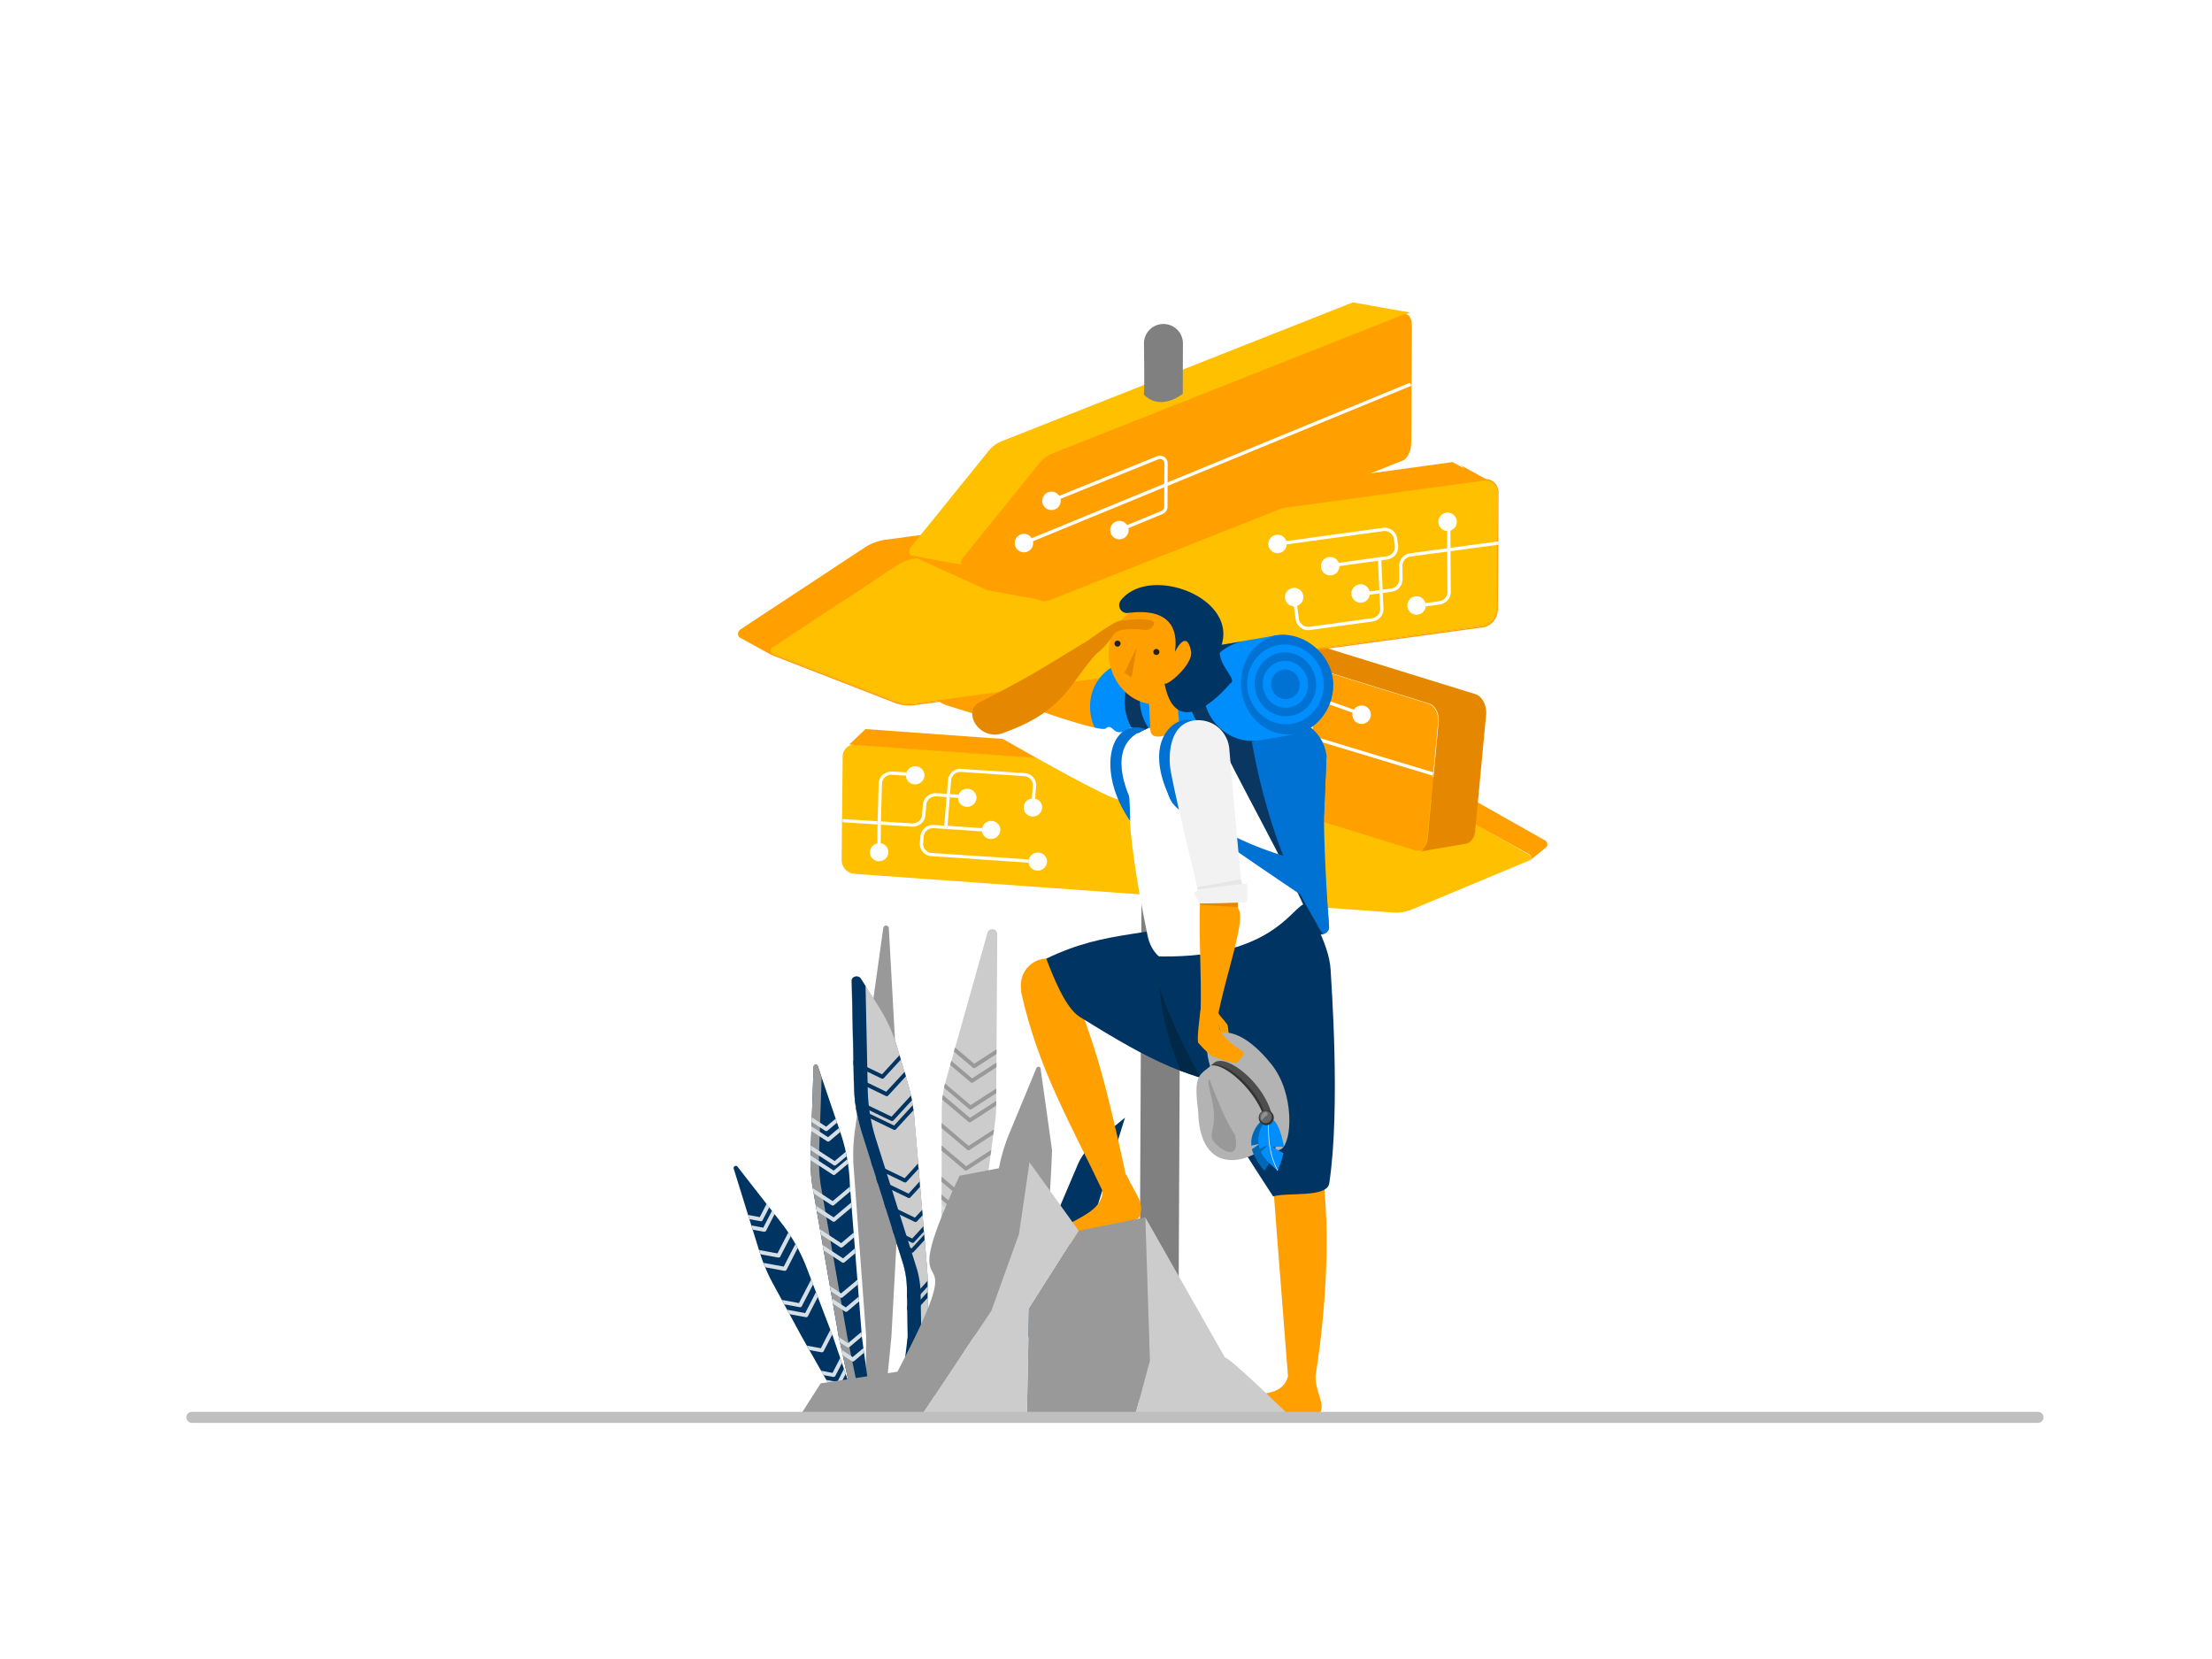 <svg id="Layer_1" data-name="Layer 1" xmlns="http://www.w3.org/2000/svg" xmlns:xlink="http://www.w3.org/1999/xlink" viewBox="0 0 1000 750"><defs><style>.cls-1,.cls-10,.cls-29{fill:none;}.cls-2{fill:gray;}.cls-3{fill:#f60;}.cls-4{fill:#ffc000;}.cls-5{fill:#ff9f00;}.cls-6{isolation:isolate;}.cls-7{clip-path:url(#clip-path);}.cls-8{fill:#fff;}.cls-9{fill:#e58800;}.cls-10{stroke:#fff;stroke-miterlimit:10;stroke-width:1.49px;}.cls-11{fill:#999;}.cls-12{fill:#003462;}.cls-13{fill:#d6dfe6;}.cls-14{fill:#ccc;}.cls-15{fill:#8099b1;}.cls-16{fill:#0072d3;}.cls-17{fill:#0a3761;}.cls-18{fill:#008efc;}.cls-19{fill:#002947;}.cls-20{fill:#212121;}.cls-21{fill:#b3b3b3;}.cls-22{fill:#333;}.cls-23{fill:#4d4d4d;}.cls-24{fill:#0069b7;}.cls-25,.cls-27{fill:#f2f2f2;}.cls-26{fill:#666;}.cls-27{opacity:0.3;}.cls-28{fill:#e6e6e6;}.cls-29{stroke:#bfbfbf;stroke-linecap:round;stroke-width:4.98px;}</style><clipPath id="clip-path"><polygon class="cls-1" points="380.58 393.23 381.26 346.28 473.94 346.65 473.26 393.61 380.58 393.23"/></clipPath></defs><polygon class="cls-2" points="516.89 224.38 514.97 641.43 532.58 641.49 534.51 224.44 516.89 224.38"/><path class="cls-3" d="M581.74,329c-.14,0-.29.06-.43.11l.45-.13Zm-.91.33a5.77,5.77,0,0,0-.7.36A5.77,5.77,0,0,1,580.83,329.3ZM579.44,331l-.13.12Zm-.82,1-.1.16ZM578,333l-.06.15Zm-.39,1.26s0,.08,0,.12S577.61,334.34,577.61,334.3Z"/><path class="cls-4" d="M630.31,354.07a20.32,20.32,0,0,1,8.47,2.59l52.68,29.8a1.49,1.49,0,0,1,.77,1.31,1.28,1.28,0,0,1-.79,1.2l-53.2,22.2a18.62,18.62,0,0,1-8.51,1.36L386.25,395.05a6.31,6.31,0,0,1-5.76-6.3l.46-46.7a5.43,5.43,0,0,1,5.87-5.46Z"/><path class="cls-5" d="M698.47,379.93l-53.09-30a20.91,20.91,0,0,0-8.77-2.67L391.26,329.6l-7.34,7,245.34,17.62a20.8,20.8,0,0,1,8.78,2.56l53.11,29.3a1.75,1.75,0,0,1,1.07,1.58,1.81,1.81,0,0,1-.66,1.4l7.31-5.91a1.82,1.82,0,0,0,.66-1.4A2.11,2.11,0,0,0,698.47,379.93Z"/><g class="cls-6"><g class="cls-7"><path class="cls-8" d="M381,370.25l-.12,1.46,15.79,1,0-1.45-15.71-1M429.53,359l-.12,1.45,3.68.25c0-.11,0-.23,0-.34a4.31,4.31,0,0,1,.25-1.1l-3.82-.26m-6.55-.42a5.7,5.7,0,0,0-5.74,5.17l-.38,4.69a4.21,4.21,0,0,1-4.25,3.82h-.28l-14.13-.92,0,1.46,14.06.91h.37a5.72,5.72,0,0,0,5.76-5.17l.37-4.69a4.23,4.23,0,0,1,4.26-3.82h.27l4.68.31.11-1.45-4.67-.31H423"/><path class="cls-8" d="M421.83,372.94a5.73,5.73,0,0,0-5.75,5.18l-.24,3a5.54,5.54,0,0,0,5.23,5.92L465,390a4.93,4.93,0,0,1,0-.77,3.82,3.82,0,0,1,.12-.69l-43.92-2.94a4.1,4.1,0,0,1-3.86-4.38l.24-3a4.22,4.22,0,0,1,4.25-3.83h.27L444,375.87a3.9,3.9,0,0,1,0-1,2.65,2.65,0,0,1,.07-.48l-15.63-1.05-.09,1.17-1.49-.1.09-1.17-4.67-.32h-.38"/><path class="cls-8" d="M434.31,347.51a5.73,5.73,0,0,0-5.76,5.18l-.51,6.25-.11,1.45-1.05,12.88-.09,1.17,1.49.1.09-1.17,1-12.88.12-1.45.5-6.25a4.23,4.23,0,0,1,4.25-3.82h.28l28.52,1.91a4.18,4.18,0,0,1,2.87,1.4,4,4,0,0,1,1,3l-.47,5.77a4.71,4.71,0,0,1,.53,0h.28a4.1,4.1,0,0,1,.69.1l.46-5.75a5.41,5.41,0,0,0-1.34-4,5.58,5.58,0,0,0-3.9-1.89l-28.51-1.93h-.37"/><path class="cls-8" d="M403,348.8a5.77,5.77,0,0,0-3.77,1.36,5.52,5.52,0,0,0-2,3.85l-.49,17.27,0,1.45v.1l-.1,8.46a4.6,4.6,0,0,1,.91-.09h.28l.3,0,.1-8.39v0l0-1.46.5-17.3a4.07,4.07,0,0,1,1.46-2.81,4.28,4.28,0,0,1,2.81-1h.25l6.36.43a4,4,0,0,1,0-.49,3.91,3.91,0,0,1,.2-1l-6.45-.43H403"/><path class="cls-8" d="M413.8,346.41a4.21,4.21,0,0,0-4,2.83,3.91,3.91,0,0,0-.2,1,4,4,0,0,0,3.84,4.35h.26a4.2,4.2,0,0,0,4.23-3.8,4.07,4.07,0,0,0-3.83-4.34h-.29"/><path class="cls-8" d="M469.21,385.44a4.2,4.2,0,0,0-4.1,3.1,3.82,3.82,0,0,0-.12.69,4.93,4.93,0,0,0,0,.77,4.11,4.11,0,0,0,3.83,3.58h.26a4.2,4.2,0,0,0,4.23-3.8,4.05,4.05,0,0,0-3.83-4.34h-.28"/><path class="cls-8" d="M397.48,381.2a4.6,4.6,0,0,0-.91.09,4.16,4.16,0,0,0-3.29,3.7,4.06,4.06,0,0,0,3.83,4.35h.26a4.19,4.19,0,0,0,4.23-3.8,4,4,0,0,0-3.54-4.31l-.3,0h-.28"/><path class="cls-8" d="M437.33,356.6a4.23,4.23,0,0,0-4,2.7,4.31,4.31,0,0,0-.25,1.1c0,.11,0,.23,0,.34a4.07,4.07,0,0,0,3.85,4h.28a4.19,4.19,0,0,0,4.21-3.79,4.07,4.07,0,0,0-3.84-4.35h-.26"/><path class="cls-8" d="M467,361a4.71,4.71,0,0,0-.53,0,4.16,4.16,0,0,0-3.68,3.76,4.06,4.06,0,0,0,3.83,4.35h.27a4.19,4.19,0,0,0,4.22-3.8,4,4,0,0,0-3.14-4.24,4.1,4.1,0,0,0-.69-.1H467"/><path class="cls-8" d="M448.13,371.11a4.19,4.19,0,0,0-4.13,3.31,2.65,2.65,0,0,0-.07.48,3.9,3.9,0,0,0,0,1,4.07,4.07,0,0,0,3.8,3.37H448a4.18,4.18,0,0,0,4.21-3.79,4.06,4.06,0,0,0-3.84-4.34h-.28"/></g></g><path class="cls-9" d="M667,313.81l-211-65.3a13.22,13.22,0,0,0-6.13-.44l-21,3.56a12.81,12.81,0,0,1,3.91,0l-3.8.64h0a11.11,11.11,0,0,0-1.61.39L378.73,267.9a1.3,1.3,0,0,0-.8,1.21,2.06,2.06,0,0,0,.53,1.62l21-3.55a2,2,0,0,1-.54-1.63,1.3,1.3,0,0,1,.81-1.21L436,253l210,65c2.78.86,4.76,4.55,4.41,8.22l-5,52.92.47-.08h0l-.47.08a6.51,6.51,0,0,1-1.92,4.25l-.35.28-3.4.58a4,4,0,0,0,1.77.13l2.11-.36a4.25,4.25,0,0,1-2,1l21-3.56c2.2-.37,4-2.58,4.25-5.7l5-52.93C672.14,318.77,670,314.75,667,313.81Z"/><path class="cls-5" d="M645.74,318.08c2.79.86,4.76,4.56,4.42,8.23l-5,52.92c-.35,3.67-2.89,6-5.67,5.1l-211-65.3a17.38,17.38,0,0,1-7.14-4.52l-43.08-43.66a2,2,0,0,1-.54-1.63,1.32,1.32,0,0,1,.8-1.21l48.66-15.26a12.62,12.62,0,0,1,7.57,0Z"/><line class="cls-10" x1="647.78" y1="349.9" x2="447.27" y2="289.32"/><path class="cls-10" d="M613.68,322.2,601.93,318a6.23,6.23,0,0,0-8.23,4.85l-1.61,9.77L590,345.77a7.34,7.34,0,0,1-9.48,5.85l-42.86-13.68"/><circle class="cls-8" cx="615.56" cy="323.11" r="4.18"/><circle class="cls-8" cx="536.76" cy="337.06" r="4.18"/><path class="cls-5" d="M670.46,283.05l-14.14-7.76a7.61,7.61,0,0,0,6.16-7.46l14.15,7.76A7.63,7.63,0,0,1,670.46,283.05Z"/><polygon class="cls-5" points="676.63 275.59 662.48 267.83 662.76 215.28 676.91 223.03 676.63 275.59"/><path class="cls-5" d="M659.93,210.07l14.15,7.76a5.74,5.74,0,0,1,2.83,5.2l-14.15-7.75A5.73,5.73,0,0,0,659.93,210.07Z"/><polygon class="cls-5" points="413.76 318.21 399.62 310.45 656.32 275.29 670.46 283.05 413.76 318.21"/><path class="cls-5" d="M404.82,317.22l-14.14-7.76a18.08,18.08,0,0,0,8.94,1l14.15,7.76A18.11,18.11,0,0,1,404.82,317.22Z"/><polygon class="cls-5" points="349.17 295.59 335.02 287.83 390.68 309.46 404.82 317.22 349.17 295.59"/><path class="cls-5" d="M349,295.52l-14.15-7.76.15.07,14.15,7.76Z"/><path class="cls-5" d="M349,295.52l-14.15-7.76a1.34,1.34,0,0,1-.66-1.22A1.84,1.84,0,0,1,335,285l14.14,7.76a1.81,1.81,0,0,0-.82,1.52A1.31,1.31,0,0,0,349,295.52Z"/><path class="cls-4" d="M670.87,217c3.38-.46,6.11,2.13,6.09,5.78l-.28,52.55a7.62,7.62,0,0,1-6.17,7.46L413.82,318a17.94,17.94,0,0,1-8.94-1l-55.66-21.62a1.32,1.32,0,0,1-.81-1.3,1.83,1.83,0,0,1,.82-1.52l56-36.91a22,22,0,0,1,9-3.45Z"/><path class="cls-5" d="M670.82,216.66l-14.15-7.76L400,244.06a22.51,22.51,0,0,0-9.21,3.54l-56,36.92a2.53,2.53,0,0,0-1.14,2.09,1.85,1.85,0,0,0,.92,1.7l14.14,7.76-.15-.11a2,2,0,0,0,.35.2l55.66,21.62a18.44,18.44,0,0,0,9.18,1l256.7-35.17c3.69-.5,6.7-4.15,6.72-8.13l.29-52.55C677.49,219,674.5,216.16,670.82,216.66ZM348.68,292.5a2.5,2.5,0,0,0-.35.38,2.5,2.5,0,0,1,.35-.38Zm-.38.42a4.11,4.11,0,0,0-.24.39A3.14,3.14,0,0,1,348.3,292.92Zm-.31.58a2.83,2.83,0,0,0-.11.31A1.63,1.63,0,0,1,348,293.5Zm.21,2.09a1.59,1.59,0,0,0,.2.24A1.59,1.59,0,0,1,348.2,295.59Zm-.4-1.22a2.12,2.12,0,0,0,.08.57A2.12,2.12,0,0,1,347.8,294.37Zm.14.74a1.83,1.83,0,0,0,.14.32A1.83,1.83,0,0,1,347.94,295.11Zm328.69-19.52a7.62,7.62,0,0,1-6.17,7.46L413.77,318.21a18.11,18.11,0,0,1-8.95-1l-55.65-21.63a1.3,1.3,0,0,1-.81-1.29,1.81,1.81,0,0,1,.82-1.52l56-36.91a21.83,21.83,0,0,1,9-3.45l256.69-35.16c3.38-.47,6.12,2.13,6.1,5.77Z"/><path class="cls-10" d="M677.39,245.5l-39.73,5.34a5,5,0,0,0-4.36,5.58l0,4.77a5,5,0,0,1-4.24,5.59l-12.25,1.68"/><path class="cls-10" d="M604.53,255.28l22.55-3.09a5,5,0,0,0,4.24-5.59l-.42-3a5,5,0,0,0-5.58-4.24l-44.45,6.1"/><path class="cls-10" d="M585.2,270.61l1.27,9.25a5,5,0,0,0,5.59,4.24l28.37-3.89a5,5,0,0,0,4.24-5.59l-1-22.15"/><path class="cls-10" d="M642,273.74l8.82-1.21A5,5,0,0,0,655.1,267l-.16-30.7"/><circle class="cls-8" cx="640.39" cy="273.72" r="4.18"/><circle class="cls-8" cx="577.55" cy="245.9" r="4.18"/><circle class="cls-8" cx="654.42" cy="235.91" r="4.18"/><circle class="cls-8" cx="615.11" cy="268.3" r="4.18"/><circle class="cls-8" cx="585.06" cy="269.93" r="4.18"/><circle class="cls-8" cx="601.33" cy="255.96" r="4.18"/><path class="cls-4" d="M611.6,136.7,452.38,199.64a14.56,14.56,0,0,0-5.72,4.55l-34.78,43h-.09a3.74,3.74,0,0,0-.71,2.22c0,.84.26,1.48.69,1.68l25.91,4.69a1.78,1.78,0,0,1-.68-1.68,3.74,3.74,0,0,1,.69-2.2h.09l34.79-43.06a14.6,14.6,0,0,1,5.72-4.54l159.23-63Z"/><polygon class="cls-5" points="411.85 251.15 446.3 266.83 472.22 271.53 437.76 255.84 411.85 251.15"/><path class="cls-5" d="M634.52,142.2c2.09-.83,3.78,1.47,3.76,5.14l-.3,52.74c0,3.67-1.74,7.32-3.84,8.15L474.91,271.17a6.88,6.88,0,0,1-5.54,0l-34.45-15.68c-.32-.15-.5-.6-.5-1.21a2.67,2.67,0,0,1,.51-1.61l34.79-43.06a14.31,14.31,0,0,1,5.57-4.43Z"/><circle class="cls-8" cx="475.34" cy="226.43" r="4.18"/><circle class="cls-8" cx="462.91" cy="245.52" r="4.18"/><circle class="cls-8" cx="506.05" cy="239.64" r="4.18"/><line class="cls-10" x1="463.54" y1="245.29" x2="637.75" y2="173.69"/><path class="cls-10" d="M506.05,239.64l19.33-8a2.74,2.74,0,0,0,1.68-2.51l.07-19.66a2.73,2.73,0,0,0-3.75-2.53l-48.1,19.45"/><path class="cls-2" d="M526,146.46h0a8.81,8.81,0,0,0-8.84,8.78s.33,23.68-.08,23.12c7.78,7.83,17.62-.35,17.62-.35l.08-22.71A8.8,8.8,0,0,0,526,146.46Z"/><g id="pianta_01" data-name="pianta 01"><path class="cls-11" d="M470.44,483.13,475.61,520c-.16,4.82-1.13,26.62-2.14,31.34L453.4,606.88l-11.51,32.86H437l3.56-35.61,10-68.66a80.11,80.11,0,0,1,5.73-23.06l12.3-29.68A1,1,0,0,1,470.44,483.13Z"/><path class="cls-11" d="M399.51,639.74h-8.27l.33-35.61-5.7-77a79.72,79.72,0,0,1,.62-16l12.82-91.6a1.26,1.26,0,0,1,2.51.11l5.39,97.59a80,80,0,0,1,0,9.16L403,604.13"/><path class="cls-12" d="M388.66,639.74h-6.05l-1.92-3.38-1.15-2-4.86-8.54-.51-.9-.64-1.12-1.21-2.13-1.14-2-5.28-9.32-1.14-2-2.36-4.16-13.5-24.89a79.8,79.8,0,0,1-5.52-13.36l-11.72-37.71a1,1,0,0,1,1.68-.88l19.75,25.31a80,80,0,0,1,11.67,20.69l10.63,27.83.85,2.22.3.79,3.31,9.74.8,2.33h0l.88,2.59.79,2.33,3,8.75.79,2.34Z"/><path class="cls-13" d="M364,593.61l-8.14-1.5,1.09,2,7.38,1.36.16,0a.88.88,0,0,0,.79-.48c0-.09,2.12-4.13,4.46-8.65l-.85-2.23C366.82,588.19,364.79,592.14,364,593.61Z"/><path class="cls-13" d="M376.24,603.34l-3.88,7.52a.88.88,0,0,1-.79.48h-.16l-5.51-1-1.14-2,6.33,1.17c.69-1.34,2.42-4.71,4.3-8.34Z"/><path class="cls-13" d="M380.65,616.2h0l-3,5.79a.88.88,0,0,1-.78.48h-.17l-4.39-.81-1.14-2,5.21,1c.58-1.14,1.92-3.74,3.46-6.72Z"/><path class="cls-13" d="M382.32,621.12l-2.56,5a.89.89,0,0,1-.79.49l-.16,0-4.13-.76-.51-.9-.64-1.12,5,.91c.54-1,1.69-3.27,3-5.9Z"/><path class="cls-13" d="M386.09,632.21,384,636.32a.88.88,0,0,1-.79.48H383l-2.33-.43-1.15-2,3.16.58c.47-.92,1.43-2.79,2.6-5Z"/><path class="cls-13" d="M343.47,550.24l-5.25-1,.59,1.92,5,.92H344a.89.89,0,0,0,.79-.48c0-.07,1.33-2.59,3-5.86l-1.21-1.54Z"/><path class="cls-13" d="M351.48,566.64l-8.34-1.54.24.78c.12.38.24.76.37,1.14l8.06,1.49H352a.9.9,0,0,0,.79-.48c0-.09,2.28-4.44,4.73-9.18-.37-.58-.73-1.15-1.11-1.72C354.28,561.2,352.24,565.16,351.48,566.64Z"/><path class="cls-13" d="M345.06,555l-5.36-1,.6,1.91,5.09.94.16,0a.89.89,0,0,0,.79-.48l3.87-7.52-1.2-1.54C347.27,550.74,345.71,553.78,345.06,555Z"/><path class="cls-13" d="M361.2,589.09l-7.73-1.43,1.09,2,7,1.29h.17a.88.88,0,0,0,.78-.48l5.09-9.87-.85-2.22C364.41,582.85,362,587.46,361.2,589.09Z"/><path class="cls-13" d="M354.32,572.6l-9.19-1.69q.38,1,.78,2l8.73,1.61.16,0a.89.89,0,0,0,.79-.49l5-9.76c-.34-.63-.67-1.27-1-1.89C357.38,566.67,355.13,571,354.32,572.6Z"/><path class="cls-14" d="M450.84,422.17l-.5,78.18a50.31,50.31,0,0,1-.45,6.49l-.81,6h0L436.8,604.13l-1.43,7.4L434.9,614l-1,5.34-.46,2.42-3.48,18h-9.22l1.44-3.55s1-11.18,1-11.45c0-.11.39-3.48.85-7.47.08-.69.16-1.4.25-2.12h0c.14-1.24.29-2.49.43-3.69.08-.73.17-1.44.24-2.12l.61-5.21.19-102.08a51.1,51.1,0,0,1,1.91-13.75l18.79-66.76A2.26,2.26,0,0,1,450.84,422.17Z"/><path class="cls-11" d="M425.63,540v2.32l10.42,8.83a.87.87,0,0,0,.57.21.83.83,0,0,0,.48-.15l7.47-4.84.31-2.32-8.19,5.31Z"/><path class="cls-11" d="M425.64,531.94v2.32c4.91,4.15,10.33,8.74,10.42,8.83a1,1,0,0,0,.58.21.87.87,0,0,0,.48-.15l8.63-5.6.32-2.32-9.36,6.07C435.08,539.92,430,535.59,425.64,531.94Z"/><path class="cls-13" d="M425.62,544.55v2.32c4.83,4.08,10,8.5,10.13,8.58a.9.9,0,0,0,.58.21,1,1,0,0,0,.48-.14l7.15-4.64.31-2.32-7.87,5.11Z"/><path class="cls-13" d="M425.58,566.74v2.33l8.7,7.37a.89.89,0,0,0,.57.21.88.88,0,0,0,.49-.15l5.67-3.67.31-2.33-6.39,4.15Z"/><path class="cls-11" d="M431.76,473.54l-.52,1.87,8.57,7.27a.9.9,0,0,0,.58.21,1,1,0,0,0,.48-.14l9.62-6.25,0-2.12-10.05,6.51Z"/><path class="cls-11" d="M425.69,507.68V510c5.17,4.36,11.47,9.7,11.57,9.79a.9.9,0,0,0,.58.21.87.87,0,0,0,.48-.15l10.76-7,.32-2.32L437.9,518Z"/><path class="cls-13" d="M425.54,592.39v2.33l7.27,6.15a.91.91,0,0,0,.58.22.87.87,0,0,0,.48-.15l3.69-2.39.31-2.32-4.41,2.86Z"/><path class="cls-11" d="M427.21,489.81q-.24,1-.45,1.95c5.14,4.34,11.29,9.55,11.39,9.64a.87.87,0,0,0,.57.21.83.83,0,0,0,.48-.15l11.18-7.25,0-2.12-11.61,7.52Z"/><path class="cls-13" d="M425.55,586v2.33l7,5.91a.87.87,0,0,0,.57.21.9.9,0,0,0,.48-.14l5-3.22.31-2.32-5.69,3.69Z"/><path class="cls-13" d="M433.87,619.29l-.46,2.42-1.8,1.16,0,0a1,1,0,0,1-.48.14.9.9,0,0,1-.58-.21L424,617.27c.08-.69.16-1.4.25-2.12l6.95,5.89.66-.43Z"/><path class="cls-13" d="M435.37,611.53,434.9,614l-2.56,1.66-1,.66a.83.83,0,0,1-.48.15.87.87,0,0,1-.57-.21l-5.6-4.75c.08-.73.17-1.44.24-2.12l6,5.08,1.67-1.08Z"/><path class="cls-11" d="M426.21,495c-.1.7-.19,1.4-.26,2.11,5.23,4.41,11.8,10,11.9,10.07a.89.89,0,0,0,.57.21.88.88,0,0,0,.49-.15l11.44-7.42v-2.12l-11.87,7.69C436.71,503.85,430.74,498.79,426.21,495Z"/><path class="cls-13" d="M425.59,561.09v2.32l9.27,7.85a.9.9,0,0,0,.58.21.92.92,0,0,0,.48-.14l5.8-3.76.31-2.32-6.52,4.23C434,568.22,429.64,564.5,425.59,561.09Z"/><path class="cls-11" d="M430.07,479.56l-.53,1.88,9.28,7.86a.87.87,0,0,0,.57.21.9.9,0,0,0,.48-.14l10.59-6.87v-2.12l-11,7.14Z"/><path class="cls-11" d="M425.67,517.85v2.32L436.09,529a.87.87,0,0,0,.57.21.83.83,0,0,0,.48-.15l10.69-6.93.31-2.32-11.41,7.4Z"/><path class="cls-12" d="M394.45,639.74h-7.54l-.91-4.15-.54-2.48-.71-3.27-.54-2.48h0L381,612.69l-.54-2.47-.71-3.27-.54-2.48-.08-.34L367.25,536a79.21,79.21,0,0,1-.81-14.43l1.37-39.47a1,1,0,0,1,1.87-.28l1.78,5.28L380,512.22a80,80,0,0,1,4.2,23.39l5.27,66.46.16,2.06,0,.11.7,5.21.29,2.09,1.86,13.67.28,2.09.71,5.21.28,2.08Z"/><path class="cls-11" d="M390.28,639.74h-3.37l-.91-4.15-.54-2.48-.71-3.27-.54-2.48h0L381,612.69l-.54-2.47-.71-3.27-.54-2.48-.08-.34L367.25,536a79.21,79.21,0,0,1-.81-14.43l1.37-39.47a1,1,0,0,1,1.87-.28l1.78,5.28-1.19,34.47a79.21,79.21,0,0,0,.81,14.43L383,604.13l.59,2.87.41,2,.83,4.07.49,2.41,2.76,13.46.4,2,1,4.82h0l.41,2Z"/><path class="cls-13" d="M380.23,584.72l-5-3.29.42,2.4,4.2,2.74a.88.88,0,0,0,.49.15.89.89,0,0,0,.57-.21l6.89-5.79-.18-2.18Z"/><path class="cls-13" d="M373.48,509.35,367,505.13l-.07,2.07,6.12,4a.87.87,0,0,0,.48.15.9.9,0,0,0,.58-.21l4.28-3.6-.61-1.81Z"/><path class="cls-13" d="M376.89,529.2l-10.47-6.84c0,.7,0,1.41,0,2.11l10.07,6.58a.87.87,0,0,0,.48.15.86.86,0,0,0,.57-.21l5.81-4.88c-.1-.69-.21-1.37-.33-2.05Z"/><path class="cls-13" d="M376.43,543l-9-5.87.42,2.4,8.14,5.32a.88.88,0,0,0,1.06-.06l7.35-6.18-.17-2.18Z"/><path class="cls-13" d="M376.85,550.34l-8-5.24.42,2.4,7.17,4.69a1,1,0,0,0,.49.14.89.89,0,0,0,.57-.21l7.5-6.3-.17-2.18Z"/><path class="cls-13" d="M380.27,562l-9.57-6.26.42,2.4,8.73,5.71a.87.87,0,0,0,.49.14.92.92,0,0,0,.57-.2l5.16-4.34-.17-2.18Z"/><path class="cls-13" d="M374.33,514.1l-7.46-4.88-.07,2.08,7.11,4.65a.87.87,0,0,0,.49.14.94.94,0,0,0,.57-.2l4.87-4.1-.61-1.81Z"/><path class="cls-13" d="M377.33,524.89l-10.76-7-.07,2.07,10.41,6.81a.84.84,0,0,0,.48.14.9.9,0,0,0,.57-.2l4.78-4c-.13-.66-.26-1.32-.4-2Z"/><path class="cls-13" d="M382.37,591.05l-6.2-4,.42,2.39L382,592.9a.88.88,0,0,0,1.06-.06l5.35-4.5-.17-2.18Z"/><path class="cls-13" d="M389.63,604.24,384,609l0,0a.88.88,0,0,1-1,0L379.78,607l-.54-2.48,4.13,2.71.21-.18,5.87-4.93.16,2.06Z"/><path class="cls-13" d="M390.62,611.54l-4.47,3.75a.87.87,0,0,1-.57.21.84.84,0,0,1-.27,0,1.36,1.36,0,0,1-.21-.1L381,612.69l-.54-2.47,4.33,2.83.69.46,4.82-4.06Z"/><path class="cls-13" d="M392.76,627.3l-4.29,3.6-.41.35a.87.87,0,0,1-.57.21.83.83,0,0,1-.48-.15l-2.26-1.47-.54-2.48,3.21,2.1.65-.54,4.41-3.71Z"/><path class="cls-13" d="M393.75,634.59l-3.55,3a.87.87,0,0,1-.33.17.67.67,0,0,1-.24,0,.85.85,0,0,1-.48-.15l-3.15-2-.54-2.48,4,2.61h0l.11.07,3.9-3.28Z"/><path class="cls-13" d="M381.12,568.89l-9.16-6,.41,2.4,8.33,5.44a.88.88,0,0,0,1.06-.06l4.88-4.1-.18-2.18Z"/><path class="cls-15" d="M413.31,505.3a79.62,79.62,0,0,0-3-15.83l-4.69-15.86a74.43,74.43,0,0,0-8.75-19l-7.81-12.18c-1.09-1.7-4.12-1-4.07.92l1,47.13a79.6,79.6,0,0,0,3.69,22.16L408,570.42A41.66,41.66,0,0,1,410,582.2l.38,21.93h8.94l.05-24.44q0-3-.25-6Z"/><path class="cls-15" d="M413.31,505.3a79.62,79.62,0,0,0-3-15.83l-4.69-15.86a74.43,74.43,0,0,0-8.75-19l-7.81-12.18c-1.09-1.7-4.12-1-4.07.92l1,47.13a79.6,79.6,0,0,0,3.69,22.16L408,570.42A41.66,41.66,0,0,1,410,582.2l.38,21.93h8.94l.05-24.44q0-3-.25-6Z"/><path class="cls-14" d="M419.33,579.69l0,19.86v4.58h-.15l-.12.77-.49,3.16-2,12.73-.49,3.17-.45,2.9-.49,3.17-1.5,9.71h-3.94l.14-7.38,0-2,.07-3.54,0-2,.23-12.33,0-2,.07-3.53,0-2,0-1L410,582.2A41.53,41.53,0,0,0,408,570.43L389.74,512.6a79.6,79.6,0,0,1-3.69-22.16l-1-47.13c-.05-1.93,3-2.62,4.07-.92l7.81,12.18a74.43,74.43,0,0,1,8.75,19l4.69,15.86a79.62,79.62,0,0,1,3,15.83l5.77,68.38Q419.34,576.68,419.33,579.69Z"/><path class="cls-12" d="M419.28,604.13V604l-.15.17Z"/><path class="cls-12" d="M410.1,590.15l0,2,2.37,1.14a.85.85,0,0,0,.38.09.91.91,0,0,0,.66-.29l5.77-6.29v-2.64l-6.65,7.25Z"/><path class="cls-12" d="M413,586l-3-1.45,0,2,2.77,1.34a.92.92,0,0,0,.39.09.87.87,0,0,0,.65-.29l5.47-6v-2c0-.2,0-.39,0-.58Z"/><path class="cls-12" d="M419,604.9l-.49,3.16-5,5.43a.91.91,0,0,1-.66.29.85.85,0,0,1-.38-.09l-2.32-1.11,0-2,2.45,1.19Z"/><path class="cls-12" d="M410.32,605.13l2.67,1.29,2.09-2.29,4.21-4.58,0,0c0,.19,0,.39,0,.58v2l0,0-1.79,2-3.65,4a.9.9,0,0,1-.65.28,1.09,1.09,0,0,1-.39-.08l-2.52-1.22Z"/><path class="cls-12" d="M415.6,626.86l-.49,3.17-2.66,2.9a.88.88,0,0,1-.66.29.85.85,0,0,1-.38-.09l-1.6-.77,0-2,1.73.83C412.31,630.46,413.8,628.82,415.6,626.86Z"/><path class="cls-12" d="M416.54,620.79l-.49,3.17-3.29,3.58a.87.87,0,0,1-.65.29.85.85,0,0,1-.38-.09l-1.81-.87,0-2,1.95.94C412.71,625,414.47,623.05,416.54,620.79Z"/><path class="cls-12" d="M412.4,559.9l-9.09-4.39.74,2.33,8.17,3.94a.85.85,0,0,0,.38.09.88.88,0,0,0,.66-.29l4.39-4.79-.2-2.4C415.2,556.83,413.25,559,412.4,559.9Z"/><path class="cls-12" d="M412.14,564.35,405,560.92l.74,2.33,6.2,3a.89.89,0,0,0,.39.09A.87.87,0,0,0,413,566l5-5.42-.21-2.41Z"/><path class="cls-12" d="M409,532.62l-15.24-7.35.73,2.32,14.33,6.92a.93.93,0,0,0,1-.2l5.41-5.9-.2-2.4C412.4,528.9,410,531.54,409,532.62Z"/><path class="cls-12" d="M403.06,504.82l-16.6-8c.07.7.15,1.39.24,2.09l16.18,7.8a.92.92,0,0,0,.39.09.87.87,0,0,0,.65-.29l8.32-9.06c-.13-.72-.28-1.44-.43-2.16C408.23,499.17,404.37,503.38,403.06,504.82Z"/><path class="cls-12" d="M400.63,493.55,386,486.48l.05,2,14.44,7a.89.89,0,0,0,.39.09.87.87,0,0,0,.65-.29l8-8.69-.58-2Z"/><path class="cls-12" d="M398.75,485.68l-12.94-6.24,0,2,12.72,6.14a.92.92,0,0,0,.39.09.87.87,0,0,0,.65-.29l7.64-8.32-.59-2Z"/><path class="cls-12" d="M413.62,550.48l-14-6.78.73,2.33,13.13,6.33a.89.89,0,0,0,.39.09.87.87,0,0,0,.65-.29l2.55-2.78-.2-2.4Z"/><path class="cls-12" d="M404.2,508.84l-17.26-8.32c.11.71.23,1.43.36,2.14L404,510.73a.92.92,0,0,0,.39.09.87.87,0,0,0,.65-.29l7.89-8.59c-.1-.76-.21-1.52-.33-2.27Z"/><path class="cls-12" d="M410.75,539.62,396,532.53l.74,2.33,13.79,6.65a.86.86,0,0,0,.39.09.87.87,0,0,0,.65-.29l4.34-4.73-.21-2.41Z"/><path class="cls-12" d="M416.52,604.13l-.34-19.53a41.6,41.6,0,0,0-1.93-11.78L396,515a79.25,79.25,0,0,1-3.7-22.16l-1-47.09-2.15-3.35c-1.09-1.7-4.12-1-4.07.92l1,47.13a79.6,79.6,0,0,0,3.69,22.16L408,570.42A41.66,41.66,0,0,1,410,582.2l.38,21.93L406,639.74h3.67"/><path class="cls-12" d="M508.6,505.24l-15.31,49.15L481.2,576.65l-13.15,21.91c-.68,1.59-10.31,19.61-10.31,19.61l-14.56,21.57h-4.85l3.37-5.27,6.46-12,6.77-18.34,18.26-45.24,3-6.44,11-25.86a24.8,24.8,0,0,1,7-9.42Z"/></g><g class="cls-6"><path class="cls-16" d="M599.69,341.53l-1.07,25.84c-.35,12.81,1.55,42.41,2.17,51.43a3.27,3.27,0,0,1-2.39,3.38l-27.34,7.65L553.83,321.72h0C572.62,319.34,597,322.79,599.69,341.53Z"/><path class="cls-17" d="M598.54,422.14l-40.44,7.07L543,323.76l11-3.6c.87-.29,14.6,4.07,13.09,8.37a41.88,41.88,0,0,0-1.23,6.41C576.26,393.82,598.54,422.14,598.54,422.14Z"/></g><path class="cls-18" d="M579.68,287c11.52.14,22.28,10.6,22.32,22.59s-9.31,22.78-20.83,22.64-20.92-11.17-20.95-23.16S568.16,286.89,579.68,287Z"/><path class="cls-16" d="M580.46,287c11.52.14,22.28,10.6,22.32,22.6s-9.31,22.77-20.83,22.63S561,321.11,561,309.12,568.94,286.9,580.46,287Z"/><path class="cls-18" d="M581.05,291.34c9.55.12,17.34,8.31,17.37,18.25s-7.71,17.93-17.26,17.81-17.33-8.31-17.36-18.24S571.51,291.22,581.05,291.34Z"/><path class="cls-16" d="M581.07,294.92c7.65.09,13.89,6.66,13.92,14.63s-6.18,14.37-13.84,14.27-13.89-6.66-13.92-14.62S573.42,294.82,581.07,294.92Z"/><path class="cls-18" d="M581.08,298.75a10.63,10.63,0,0,1,10.23,10.75A10.24,10.24,0,0,1,581.14,320a10.63,10.63,0,0,1-10.23-10.74A10.24,10.24,0,0,1,581.08,298.75Z"/><path class="cls-16" d="M581.09,302.67a6.7,6.7,0,0,1,6.45,6.78,6.46,6.46,0,0,1-6.41,6.62,6.71,6.71,0,0,1-6.45-6.78A6.46,6.46,0,0,1,581.09,302.67Z"/><path class="cls-18" d="M586.42,331.73l-13.18,2.38c-1.29.24-57.23,7.14-58.59,7.13-12-.15-21.82-9.19-21.86-21.7,0-11.09,7.62-19,17.73-20.83L578.31,287c-10.11,1.83-17.76,11-17.73,22.09,0,12.51,9.84,22.8,21.85,22.95A21,21,0,0,0,586.42,331.73Z"/><path class="cls-17" d="M561.73,290l-11.92,1.92A23.37,23.37,0,0,0,537.17,313c0,12.23,10.19,22.19,14.91,24.22l17.75-2.63a20.12,20.12,0,0,1-4,.33C553.84,334.8,544,324.5,544,312A21.94,21.94,0,0,1,561.73,290Z"/><path class="cls-17" d="M533,294.05l-11.92,2a23.36,23.36,0,0,0-12.64,21.08c0,12.23,9,22.43,20.46,23.8l12.2-2.21a20.9,20.9,0,0,1-4,.33c-12-.15-21.82-10.44-21.85-22.95C515.19,305.05,522.85,295.88,533,294.05Z"/><path class="cls-5" d="M461.65,448.55c7.68,34.78,22.27,59.17,37.14,90.57,3.4-2.64,11.09-3.75,10.18-8-12.93-59.73-16.25-61.49-24.8-88,2.28,7.08-14.77,1.85-22.16,2.72"/><path class="cls-5" d="M484.7,445c-.2,6.35-5.82,11.19-12.26,11.55s-11.11-4.92-10.92-11.3a12,12,0,0,1,11.5-11.9A11.44,11.44,0,0,1,484.7,445Z"/><path class="cls-5" d="M470.1,434.92q4.17,10.8,8.39,21.59c36,7.21,59.38,30.37,92.8,37.16-6.55-25.91-12.34-55.15-21.44-80C522.42,424.55,498.77,421,470.1,434.92Z"/><path class="cls-12" d="M473,433.39c2.77,7.2,8.48,22.16,15,26.23,34.35,21.34,47.26,27.26,80.68,34-6.55-25.91-12.33-55.15-21.43-80C519.87,424.54,501.69,419.47,473,433.39Z"/><path class="cls-5" d="M498.23,536.32c2.64,14.7-23,15.4-22.7,26.07,2.75.11,7.67,0,11,0,9.42-3.71,20.16-8.38,27.36-11.22a2.33,2.33,0,0,0,1.34-1.36c2.36-6.45-2.27-10.27-6-18.82C504.4,533.57,502.78,534.15,498.23,536.32Z"/><path class="cls-19" d="M524.14,446.13c1.22,19,9.56,37.95,9.56,37.95l12.15,4.11-16.43-47.71S523.44,435.12,524.14,446.13Z"/><g id="arm_2" data-name="arm 2"><path class="cls-3" d="M510.55,357.81a190.83,190.83,0,0,1,.12-24.27c-22.39-3-38.91-10.09-58.74-18.23a5.33,5.33,0,0,0-7.35,4.73A41,41,0,0,1,444,327C443.56,329.13,483.14,352.47,510.55,357.81Z"/><path class="cls-3" d="M512.39,357.56c-6.45.95-11.69-5.08-12.6-11s2.08-12,8.15-12.88,10.7,4.8,11.79,10.36S518.84,356.62,512.39,357.56Z"/></g><path class="cls-8" d="M514.87,331.83s-2.57-4.06-4.33-2.5-4.41,2.13-6,1.33-2.7-3.14-4.62-1.34c-1.56,1.46-19.63-4.47-26.42-6.76A3.54,3.54,0,0,1,470.9,320a2.56,2.56,0,0,0-.74-1.39l-1.35-1.3s-22,11.78-24.1,11.58c-1.12-.1.06,1.35,1.39,2.7a5.3,5.3,0,0,0,5.36,1.36h0s48.39,27.87,54.06,28.4c14.85,1.39,10.67-12.95,10.67-12.95Z"/><path class="cls-5" d="M518.11,334.23a5.14,5.14,0,0,1,3.15-5.28c3.61-1.41,2-4.58,6.31-2.51s3.84,2.93,5.87,3.12a5.22,5.22,0,0,1,4,6.18c-.72,3.34,1.33,7.4-5,6.42s-10.42-1.46-12.17-2.83S518.11,334.23,518.11,334.23Z"/><g id="head_and_neck" data-name="head and neck"><path class="cls-5" d="M533.44,329.56c-4.44.39-8.9,1.05-13.36,1.11q-.32-6.74-.64-13.47c4.23-.61,8.47-1.25,12.71-1.82C532.51,320.09,532.79,324.87,533.44,329.56Z"/><path class="cls-5" d="M501.63,299.79c2.51,12.48,13.47,21.06,26.1,18.08s20.61-14.75,18.11-27.47-14.31-19.64-26.72-16.86S499.12,287.31,501.63,299.79Z"/></g><path class="cls-8" d="M552.59,337.4c15.32,30.73,32.78,60.25,45.57,92.17-27.32,3.74-73.85,20.31-79.38-6.65S509,369.8,510.18,344C525.28,344.05,537.89,340.52,552.59,337.4Z"/><path class="cls-8" d="M509.37,356.08c4.78,12.69,19.7,19,32.18,14.7s17.9-17.62,12.76-29.41c-4.5-10.31-9.93-16.32-20.77-15.17-1.55.16-3.14,6.59-9.79,6.8-4.91.15-3.14-4.39-4.17-4C508.87,333.38,501,341.21,509.37,356.08Z"/><path class="cls-5" d="M575.58,535.79c2.23,30.12,4.69,60.22,7,90.32,4-1.25,11.43.4,12.09-3.76,5.8-36.37,5.91-67.2,3.81-87.38-.77-7.39-14.8-1.16-22.2-1.75"/><path class="cls-5" d="M594.44,526.09a11.61,11.61,0,0,1,2.08,16.44,11.21,11.21,0,0,1-16.16,2.34,11.62,11.62,0,0,1-2.1-16.46A11.24,11.24,0,0,1,594.44,526.09Z"/><path class="cls-12" d="M601.56,438.61c-.52-12.54-11.81-30-11.81-30-6,1.77-15.54,25.74-69.06,23.67,5.22,31.37,33.53,75.9,54.87,108.59,6.48-2,24.36.78,25.37-5.92C606.12,500.72,601.74,442.93,601.56,438.61Z"/><path class="cls-16" d="M530.15,363.24c-15.23-28.93,1.75-40.2,8.94-37.55C539.09,325.69,530.94,364.74,530.15,363.24Z"/><path class="cls-16" d="M510.41,359.86c-2-5-9.68-24.39,7.7-30.18-15.83-5.8-23.22,18.33-7.16,41.55C511,371.23,510.7,360.58,510.41,359.86Z"/><path class="cls-9" d="M514.36,284.46c2.78.08,4.47,1.12,6.39-.89,2.32-2.43,1.55-4.68-14.09-3.06-3.34.35-14.71,9.19-16.71,10.24-1.72.91-4.05,12.38,5.13,5.31C506.63,287.16,499.63,284.07,514.36,284.46Z"/><path class="cls-5" d="M582.22,622.38c-3.82,13.3-24.07,2.44-25,17.23a1,1,0,0,0,1,1.07c9.25,0,26.63.06,36,.07a2.12,2.12,0,0,0,1.6-.72c4.19-4.7-.83-9.06-1.12-17.61A48.44,48.44,0,0,1,582.22,622.38Z"/><path class="cls-20" d="M506.31,291.74a1.36,1.36,0,1,1-.34-1.9A1.31,1.31,0,0,1,506.31,291.74Z"/><path class="cls-20" d="M523.86,295.54a1.36,1.36,0,1,1-.33-1.91A1.31,1.31,0,0,1,523.86,295.54Z"/><path class="cls-9" d="M513.91,292.6q-2.78,5.79-5.57,11.58c1.06.66,2.14,1.31,3.21,2Q512.75,299.38,513.91,292.6Z"/><path class="cls-12" d="M510,277.11c14.26-1.9,23.29,3,21.14,17.68,0,0,5.21-11.06,7.29-.42,1.19,6.1-11.45,16.46-12,14.49,4.13,21.77,18.92,12.63,29.8.05,3.65-1.76-7-9.29-4.37-16.17,8.63-22.48-32.13-37.71-45.12-21.39A3.56,3.56,0,0,0,510,277.11Z"/><path class="cls-16" d="M590.47,389.71s-50.25-10.94-62.83-38.27c-.9-2-.57,2.66.26,6.54a13.51,13.51,0,0,0,4.82,7.8c6.14,4.88,21.95,16.29,57.69,40.32Z"/><path class="cls-16" d="M599.69,341.53l-1.07,25.84c-1.89,12.25,1.81,42.75,2.24,51.56a3.16,3.16,0,0,1-2.32,3.21h0c-3.47,1-24-57.3-24-76.3C574.55,345.84,590.3,339.4,599.69,341.53Z"/><path class="cls-5" d="M550.34,457.54c2.14,3.09,4.56,5,4.73,6.33.68,5.38,1.62,11.95.87,13.14C554.67,479,548.27,454.56,550.34,457.54Z"/><path class="cls-21" d="M579.28,519.43c-5,3.26-14.63-6-23.76-20S543,471.53,548,468.27s14.62-2.36,26.81,12.9C585.24,494.19,584.26,516.17,579.28,519.43Z"/><path class="cls-21" d="M574.38,514.93c-3.3,8.3-31.92,21.24-32.7-12.43-2.34-17.88.75-16.1,7.1-21.89C555.59,474.4,581.32,497.53,574.38,514.93Z"/><path class="cls-22" d="M571.9,516.74c5-15.34-16.67-36.75-24.44-35,.34-.34-.08-.25.35-.39,8.3-2.71,30.46,17.94,25.13,34.19-.68,2-.93,3.23-2.94,4.13A7,7,0,0,0,571.9,516.74Z"/><path class="cls-11" d="M546.84,488.08c-1.68.23.79,5.85,1.77,13.06s-1.12,10.18-.82,12.92c.41,3.81,14,13.72,10.44-1.16C558,512.07,554.87,509.66,546.84,488.08Z"/><path class="cls-23" d="M572.07,516.54c6-16.11-15.85-37.28-24.25-35.14a10.89,10.89,0,0,1,1.16-1c7.06-5.3,31.95,17.44,25.6,34.51a8.66,8.66,0,0,1-4.66,4.78A8,8,0,0,0,572.07,516.54Z"/><path class="cls-24" d="M571.24,518.2l4.58,4a53.08,53.08,0,0,1-4.25,7.11s-4.82-5.86-5.6-9.79l3.51-2.43-3.75.84c0-.35-.05-.7-.06-1.06-.16-5.24,4.05-11.09,7.1-11.18s3.8,5.61,4,10.85a15.06,15.06,0,0,1-.18,2.89Z"/><path class="cls-18" d="M574.89,518.35l5.34,3a52.55,52.55,0,0,1-2.61,7.85s-6-4.69-7.58-8.35l2.9-3.14-3.48,1.63c-.1-.33-.2-.67-.29-1-1.28-5.08,1.57-11.7,4.53-12.45s4.92,4.66,6.2,9.74a15.73,15.73,0,0,1,.46,2.86Z"/><path class="cls-25" d="M573.85,505.88l-.3,0c0,.13-1.74,12.95,3.94,23.41l.26-.15C572.13,518.74,573.83,506,573.85,505.88Z"/><circle class="cls-22" cx="572.45" cy="505.31" r="3.42"/><circle class="cls-26" cx="572.17" cy="504.95" r="2.78"/><path class="cls-27" d="M572.47,504.5c-1.06.5-2,2.24-2.13,1.94a2.78,2.78,0,0,1,1.33-3.7C573.06,502.08,573.57,504,572.47,504.5Z"/><path class="cls-5" d="M551.56,460.18c.05,2.58-3.73,6.15,10.4,15.28.83.53-.32,2.7-2.7,4.78-.91.79-6.73-1.07-10.86-2.6-.84-.31-3-2-6.76-6.27-.59-2.59.76-11.29.91-13.55C543.07,450.19,551.49,456.55,551.56,460.18Z"/><g id="forearm_2" data-name="forearm 2"><path class="cls-5" d="M542.63,405.94c-.37,5.91,10.92-1.52,17.1,4.88,3.93,4.07-6.07,31.3-9.35,49.61a29.74,29.74,0,0,1-7.85,2.12C543.61,445,541.63,421.7,542.63,405.94Z"/></g><g id="arm_2-2" data-name="arm 2"><path class="cls-5" d="M555,336.06c-8,.66-16.05,1.32-24.12,1.54,1.07,24.16,9.89,46.86,11.51,70.87,5.77,1.13,11.45,2.68,17.21,3.83C560.41,387,555.78,361.42,555,336.06Z"/><path class="cls-3" d="M554.25,334.08c2.24,6.17-1.14,12.31-7.49,14.42s-13.31-1-15.24-7.59a11.28,11.28,0,0,1,8-14.38A11.86,11.86,0,0,1,554.25,334.08Z"/></g><polygon class="cls-9" points="542.64 409.07 542.57 407.34 559.69 406.63 559.52 410.1 542.64 409.07"/><path class="cls-25" d="M540.71,403.1a.81.81,0,0,0,.79-1c-1.69-7-11.7-48.36-12.5-55.24-.67-5.77-.33-20.21,11.64-21.25a14.16,14.16,0,0,1,15.12,13.14s5.22,61,5.67,61l1.4-.13a.81.81,0,0,1,.88.81l0,6.73a.81.81,0,0,1-.79.81l-20,.48a.81.81,0,0,1-.72-.41L540,404.3a.8.8,0,0,1,.71-1.2Z"/><polygon class="cls-28" points="541.72 402.95 561.66 400.49 561.09 397.49 541.13 401.16 541.72 402.95"/><path class="cls-25" d="M540.81,403c.53,0,.79-1,.79-1l19.94-2.34,1.39-.14a.81.81,0,0,1,.89.81l0,6.74a.8.8,0,0,1-.78.8l-20,.49a.82.82,0,0,1-.72-.41l-2.13-3.75a.81.81,0,0,1,.7-1.21Z"/><path class="cls-11" d="M487.67,556.39l30.09-6.06,2.09,64.78L513,640.54l-48.78-.17.94-48.58Z"/><path class="cls-11" d="M371,625.39l34.72-5.28c38.82-73.89-5.68-16.28,28.07-88.58l31.64-6.06-4.74,32.37L448.21,592.5l-31.78,47.7L361.67,640Z"/><path class="cls-14" d="M517.76,550.33l36,63.36c2.32,0,30,27.09,30,27.09L513,640.54l6.83-25.43Z"/><path class="cls-14" d="M460.67,557.84l4.74-32.37,22.26,30.92-22.49,35.4-.94,48.58-47.81-.17,31.78-47.7Z"/><g id="forearm_2-2" data-name="forearm 2"><path class="cls-9" d="M452.79,331.62a10.25,10.25,0,0,1-9.7-2c-4.13-3.3-5.1-9.69-.49-12,21.86-11.22,25.09-13.34,46.76-26.58,2.18-1.33,3.81,3.4,5.72,5.1C483,310,480.6,321.89,452.79,331.62Z"/></g><line class="cls-29" x1="86.74" y1="640.75" x2="921.34" y2="640.75"/></svg>